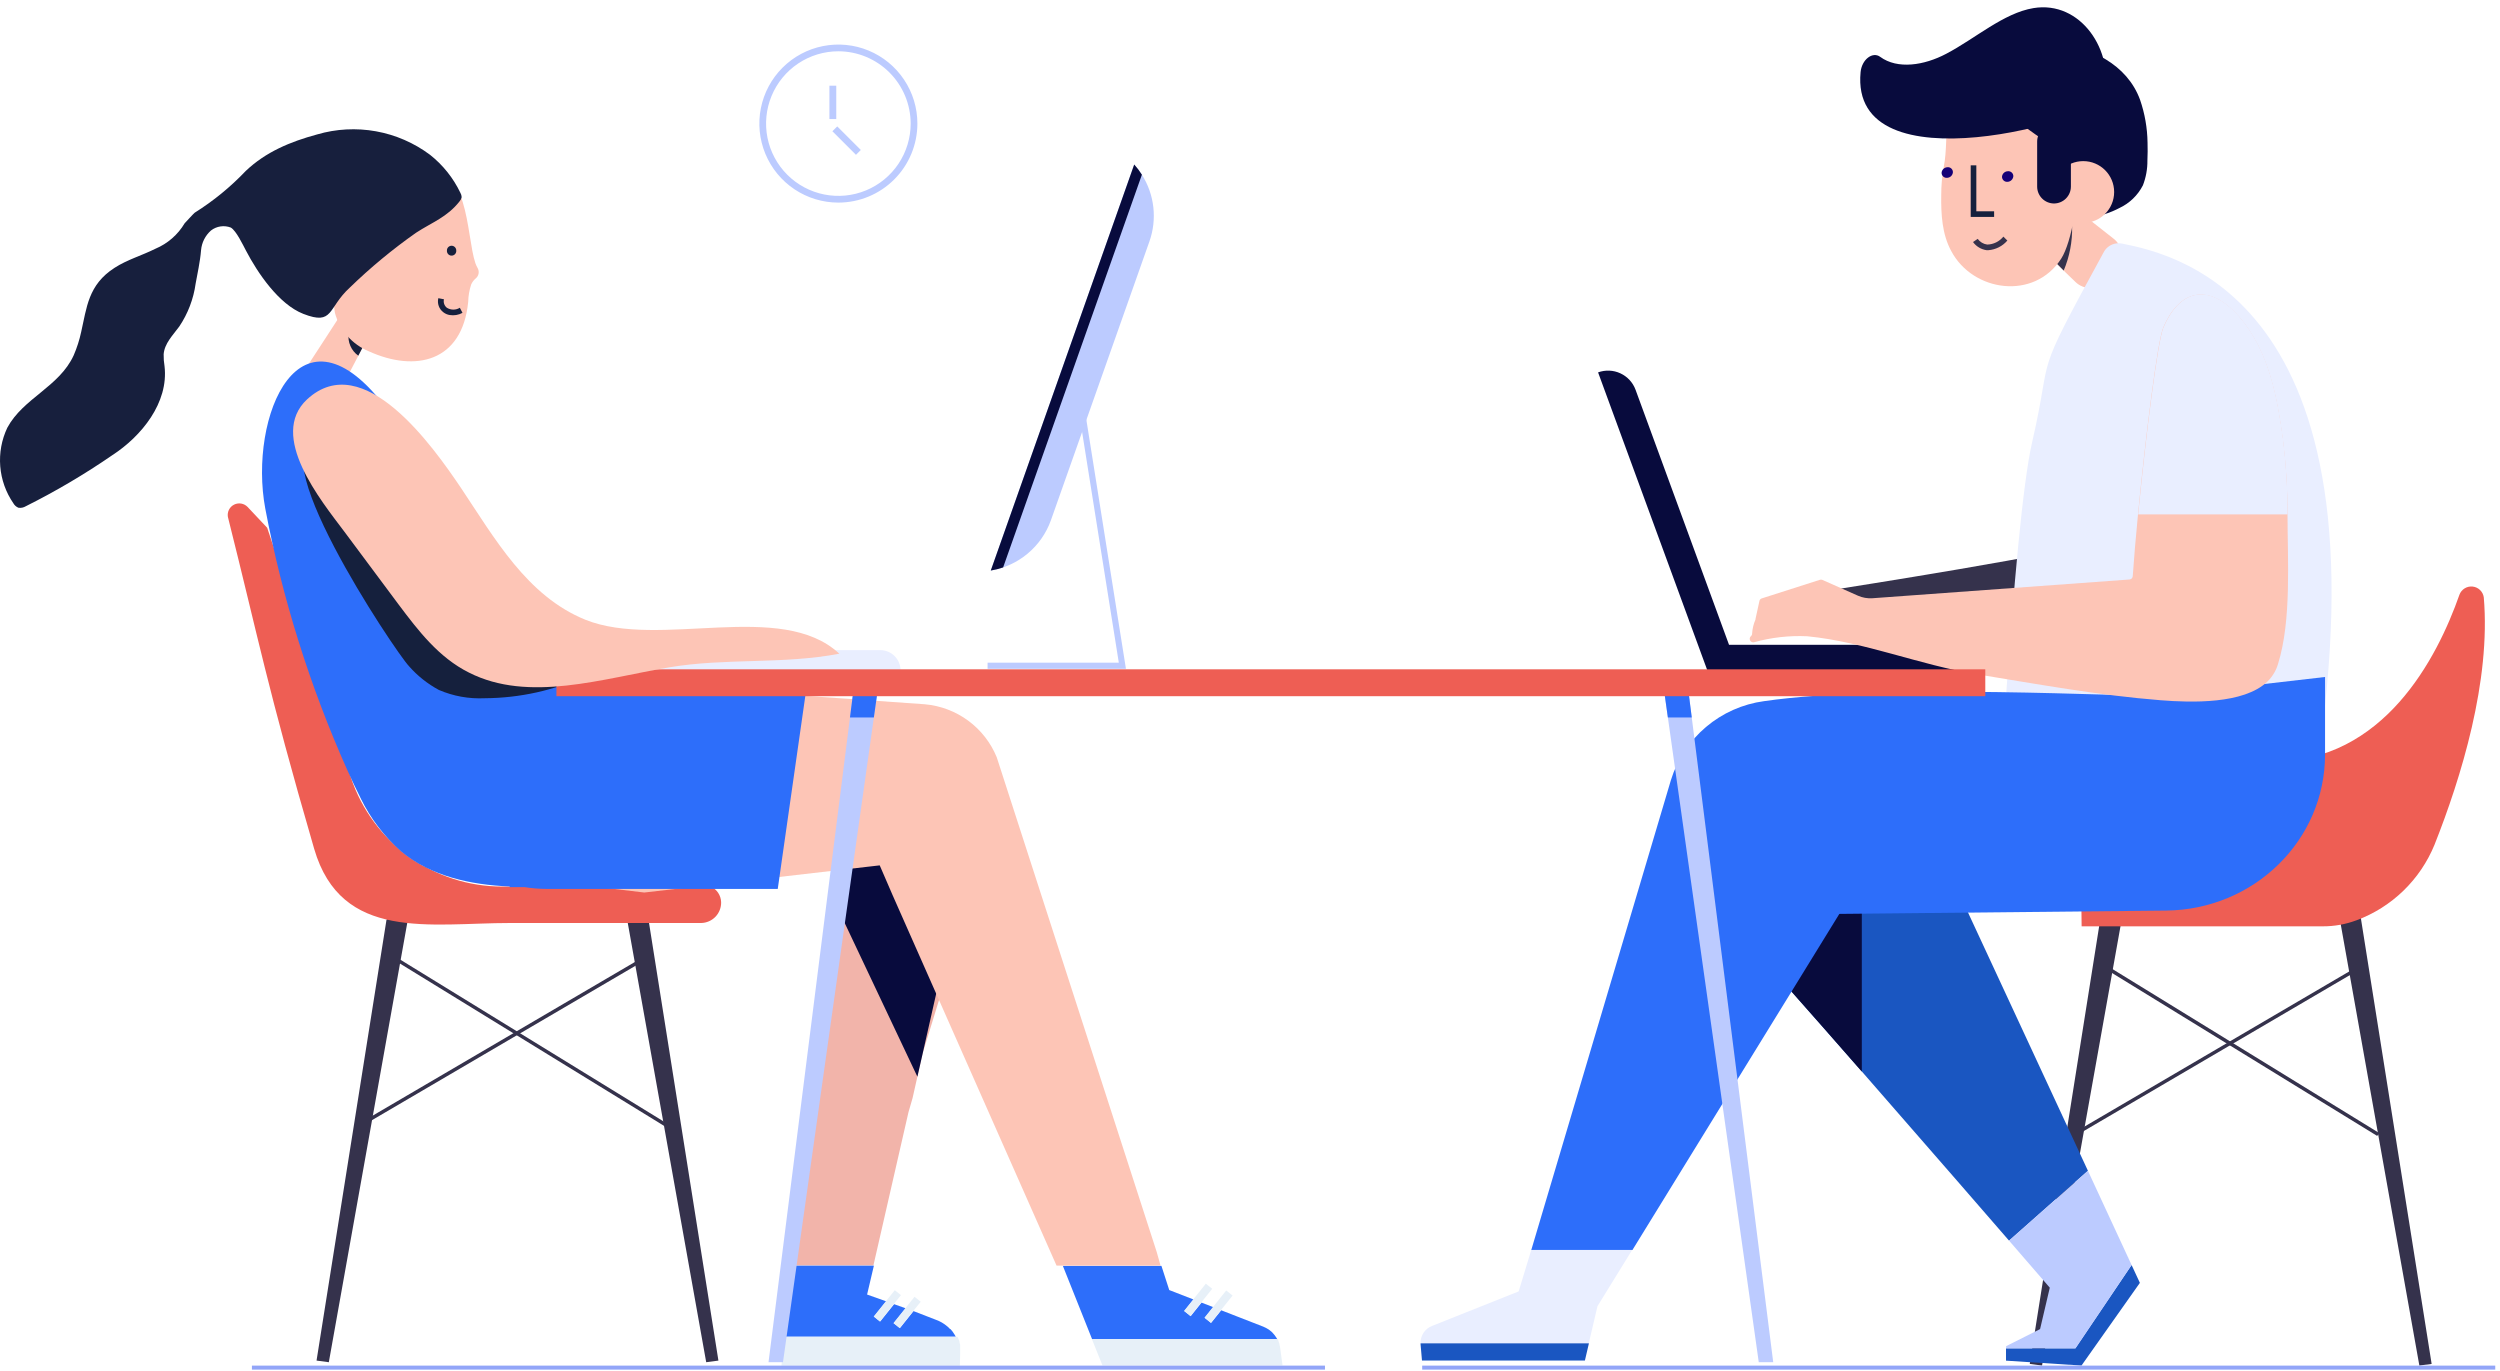 <svg width="299" height="164" viewBox="0 0 299 164" fill="none" xmlns="http://www.w3.org/2000/svg">
<path d="M79.403 134.643L45.717 113.939L45.985 113.615L79.679 134.318L79.403 134.643Z" fill="#35324C"/>
<path d="M43.687 134.44L43.419 134.107L77.682 114.029L77.958 114.361L43.687 134.44Z" fill="#35324C"/>
<path d="M85.923 162.727L77.56 109.985L74.767 108.629L84.462 162.922L85.923 162.727Z" fill="#35324C"/>
<path d="M37.858 162.727L46.228 109.985L49.021 108.629L39.327 162.922L37.858 162.727Z" fill="#35324C"/>
<path d="M85.022 106.031H60.063C56.068 106.033 52.174 104.78 48.929 102.449C45.685 100.119 43.255 96.827 41.982 93.04L40.992 90.077C38.036 83.817 35.877 76.396 34.107 69.544L31.955 63.122L29.609 60.629C29.404 60.417 29.137 60.276 28.847 60.227C28.556 60.178 28.258 60.222 27.995 60.355C27.732 60.487 27.518 60.7 27.385 60.963C27.252 61.226 27.206 61.524 27.254 61.814C30.9 76.331 31.939 82.112 37.574 101.517C40.821 112.648 51.449 110.391 61.021 110.391H83.86C84.182 110.385 84.499 110.315 84.793 110.185C85.087 110.056 85.353 109.87 85.575 109.637C85.796 109.405 85.97 109.131 86.085 108.831C86.201 108.531 86.256 108.211 86.247 107.89C86.234 107.498 86.112 107.116 85.896 106.788C85.68 106.46 85.377 106.198 85.022 106.031Z" fill="#EE5E54"/>
<path d="M134.662 79.985H118.115V79.254H133.809L129.173 50.115L129.896 50.001L134.662 79.985Z" fill="#BCCBFF"/>
<path d="M137.471 28.875L125.69 62.221C125.136 63.773 124.176 65.149 122.912 66.207C121.647 67.265 120.123 67.965 118.497 68.237L135.652 19.676C135.992 20.055 136.299 20.463 136.57 20.894C137.315 22.069 137.783 23.398 137.939 24.781C138.095 26.164 137.935 27.564 137.471 28.875Z" fill="#BCCBFF"/>
<path d="M136.57 20.894L119.974 67.863C119.493 68.029 118.999 68.153 118.497 68.237L135.652 19.676C135.992 20.055 136.299 20.463 136.57 20.894Z" fill="#080B3D"/>
<path d="M290.824 163.125L282.259 109.181L279.466 107.825L289.355 163.319L290.824 163.125Z" fill="#35324C"/>
<path d="M242.759 163.125L251.122 110.383L253.923 109.035L244.229 163.319L242.759 163.125Z" fill="#35324C"/>
<path d="M284.305 135.853L250.61 115.149L250.886 114.816L284.581 135.528L284.305 135.853Z" fill="#35324C"/>
<path d="M248.589 135.642L248.313 135.317L282.583 115.238L282.851 115.563L248.589 135.642Z" fill="#35324C"/>
<path d="M277.801 110.789C279.188 110.795 280.564 110.547 281.861 110.058C283.954 109.276 285.862 108.069 287.465 106.512C289.068 104.955 290.331 103.083 291.174 101.014C294.348 93.008 297.92 81.439 297.06 71.436C297.012 71.105 296.855 70.799 296.614 70.567C296.373 70.335 296.062 70.189 295.729 70.153C295.396 70.116 295.061 70.192 294.776 70.367C294.491 70.541 294.272 70.806 294.153 71.119C291.466 78.767 285.076 91.092 271.858 91.092C267.565 91.026 263.283 91.556 259.136 92.667C256.229 93.424 253.653 95.117 251.804 97.484C249.955 99.851 248.937 102.76 248.906 105.763L248.962 110.789H277.801Z" fill="#EE5E54"/>
<path d="M116.507 105.926L110.369 125.915L109.72 128.773L109.143 131.33L108.656 133.011L107.869 136.445L104.824 149.761L104.459 151.352H94.772L99.498 107.16L100.017 102.304L116.507 105.926Z" fill="#F2B4AA"/>
<path d="M93.831 159.869H114.315C114.263 159.771 114.206 159.677 114.145 159.585C114.134 159.557 114.118 159.532 114.096 159.512L113.934 159.268L113.877 159.195L113.666 158.951H113.625L113.357 158.684L113.292 158.635L113.065 158.456L112.959 158.375L112.756 158.245L112.627 158.164L112.407 158.05L112.294 157.993C112.177 157.938 112.058 157.889 111.936 157.847L109.257 156.808L107.633 158.846L106.894 158.253L108.323 156.475L106.935 155.98L105.271 158.058L104.532 157.466L105.993 155.639L103.704 154.827L104.516 151.376H94.773L93.831 159.869Z" fill="#2D6EFA"/>
<path d="M114.835 161.858C114.835 161.761 114.835 161.655 114.835 161.549C114.839 161.52 114.839 161.49 114.835 161.46V161.241C114.839 161.209 114.839 161.176 114.835 161.144C114.839 161.068 114.839 160.992 114.835 160.916C114.835 160.916 114.835 160.867 114.835 160.843C114.813 160.747 114.786 160.652 114.754 160.559V160.462C114.754 160.405 114.713 160.34 114.689 160.283L114.64 160.161C114.615 160.114 114.593 160.065 114.575 160.015L114.51 159.885H93.831L93.457 163.344H114.802L114.835 161.858Z" fill="#E7F0F8"/>
<path d="M105.23 158.05L106.894 155.964L107.755 154.9L107.016 154.307L105.953 155.631L104.491 157.457L105.23 158.05Z" fill="#E7F0F8"/>
<path d="M107.593 158.838L109.225 156.8L110.118 155.688L109.379 155.095L108.283 156.459L106.854 158.245L107.593 158.838Z" fill="#E7F0F8"/>
<path d="M113.13 113.712L110.37 125.915L109.72 128.773L99.498 107.16L100.821 94.064L113.13 113.712Z" fill="#080B3D"/>
<path d="M152.759 160.169L152.711 160.08L152.646 159.974C152.585 159.873 152.517 159.775 152.443 159.682L152.394 159.625C152.331 159.543 152.263 159.465 152.191 159.39L152.11 159.309L151.826 159.073L151.533 158.887L151.444 158.838C151.329 158.773 151.21 158.716 151.087 158.667L146.061 156.711L144.843 158.229L144.088 157.62L145.111 156.337L143.706 155.793L142.407 157.417L141.644 156.808L142.748 155.42L139.842 154.291L138.908 151.401H127.119L130.627 160.194L152.759 160.169Z" fill="#2D6EFA"/>
<path d="M131.853 163.303H153.392L153.108 161.217C153.108 161.087 153.06 160.965 153.027 160.835V160.746C152.992 160.624 152.949 160.504 152.897 160.389C152.901 160.372 152.901 160.356 152.897 160.34L152.8 160.145H130.586L131.853 163.303Z" fill="#E7F0F8"/>
<path d="M142.375 157.393L143.674 155.769L144.981 154.137L144.218 153.528L142.724 155.395L141.612 156.784L142.375 157.393Z" fill="#E7F0F8"/>
<path d="M144.819 158.205L146.028 156.686L147.417 154.949L146.654 154.34L145.078 156.313L144.055 157.596L144.819 158.205Z" fill="#E7F0F8"/>
<path d="M138.34 149.728L119.211 90.572C118.498 88.828 117.318 87.314 115.802 86.196C114.285 85.078 112.49 84.398 110.613 84.231L87.62 82.608L75.693 81.796V81.568C72.738 81.658 69.863 81.487 67.696 80.553C66.927 80.212 66.211 79.764 65.568 79.222H42.681V91.701C42.682 92.987 42.851 94.267 43.184 95.509C44.359 97.906 45.992 100.049 47.991 101.817C48.83 102.508 49.739 103.109 50.702 103.612L77.057 106.746L105.214 103.498L106.781 107.119L126.364 151.368H138.803L138.34 149.728Z" fill="#FDC5B6"/>
<path d="M44.637 39.138L41.333 45.455L36.315 44.529L36.331 44.44L39.628 39.373L39.668 39.308L40.764 37.62L40.821 37.538L42.202 38.115L42.364 38.18L44.637 39.138Z" fill="#FDC5B6"/>
<path d="M44.239 39.893L42.851 42.54C42.433 42.242 42.105 41.836 41.902 41.365C41.699 40.894 41.628 40.377 41.698 39.869C41.74 39.546 41.83 39.231 41.966 38.935L44.239 39.893Z" fill="#15203D"/>
<path d="M56.856 31.474C55.72 28.153 56.158 18.743 50.175 20.992C48.656 21.56 45.555 24.824 44.353 26.131C42.474 28.18 41.103 30.641 40.35 33.317C39.923 34.642 39.823 36.052 40.058 37.425C40.338 38.45 40.85 39.398 41.554 40.194C42.258 40.991 43.135 41.616 44.118 42.02C49.687 44.545 55.281 43.295 55.996 36.11C56.011 35.4 56.131 34.697 56.353 34.023C56.478 33.74 56.667 33.49 56.905 33.292C57.076 33.149 57.193 32.952 57.235 32.733C57.278 32.514 57.245 32.288 57.141 32.091C57.025 31.895 56.93 31.689 56.856 31.474Z" fill="#FDC5B6"/>
<path d="M53.779 37.677C53.507 37.632 53.251 37.52 53.032 37.352C52.776 37.161 52.581 36.9 52.473 36.599C52.365 36.299 52.348 35.973 52.423 35.663L53.097 35.793C53.052 35.978 53.06 36.172 53.122 36.352C53.184 36.532 53.297 36.69 53.446 36.808C53.679 36.953 53.948 37.029 54.222 37.029C54.496 37.029 54.764 36.953 54.997 36.808L55.314 37.417C54.846 37.672 54.305 37.764 53.779 37.677Z" fill="#15203D"/>
<path d="M53.942 30.572C54.089 30.588 54.236 30.547 54.353 30.456C54.47 30.365 54.547 30.232 54.567 30.085V30.028C54.585 29.88 54.544 29.73 54.453 29.612C54.362 29.493 54.228 29.415 54.08 29.395C54.007 29.386 53.933 29.391 53.862 29.411C53.791 29.43 53.724 29.464 53.666 29.509C53.608 29.554 53.56 29.611 53.523 29.675C53.487 29.739 53.464 29.809 53.455 29.882V29.939C53.436 30.087 53.477 30.237 53.568 30.356C53.659 30.474 53.794 30.552 53.942 30.572Z" fill="#15203D"/>
<path d="M41.722 30.15C41.596 30.835 41.676 31.543 41.951 32.182C42.227 32.822 42.686 33.366 43.27 33.745C43.855 34.125 44.539 34.322 45.236 34.312C45.932 34.303 46.61 34.087 47.184 33.692C47.759 33.298 48.203 32.741 48.461 32.094C48.719 31.447 48.779 30.738 48.634 30.056C48.489 29.375 48.146 28.752 47.647 28.265C47.148 27.779 46.516 27.452 45.831 27.325C45.375 27.239 44.907 27.244 44.454 27.34C44.001 27.436 43.571 27.62 43.189 27.883C42.807 28.145 42.481 28.481 42.23 28.87C41.978 29.259 41.806 29.694 41.722 30.15Z" fill="#FDC5B6"/>
<path d="M249.717 140.026L240.283 148.38L234.145 141.309C230.516 137.127 226.44 132.451 222.681 128.156C216.113 120.646 210.502 114.305 209.95 113.842L220.132 96.093L221.934 96.824L222.681 97.133L231.474 100.786L233.512 105.171L234.137 105.617V106.47L249.717 140.026Z" fill="#1A56C1"/>
<path d="M249.709 140.026L254.938 151.295L248.215 161.257H239.918V162.735L248.946 163.319L255.929 153.43L249.709 140.026Z" fill="#1A56C1"/>
<path d="M254.938 151.295L249.717 140.026L240.283 148.38L245.154 154.007L243.993 158.96L239.934 160.998V161.257H248.232L254.938 151.295Z" fill="#BCCBFF"/>
<path d="M222.673 97.133V128.156C216.104 120.646 210.494 114.305 209.942 113.842L220.123 96.093L221.926 96.824L222.673 97.133Z" fill="#080B3D"/>
<path d="M100.018 10.25H99.198V14.237H100.018V10.25Z" fill="#BCCBFF"/>
<path d="M100.134 15.118L99.554 15.698L102.373 18.517L102.953 17.937L100.134 15.118Z" fill="#BCCBFF"/>
<path d="M100.269 24.231C98.4 24.231 96.573 23.677 95.019 22.639C93.465 21.6 92.253 20.124 91.538 18.397C90.823 16.67 90.635 14.77 91 12.937C91.365 11.104 92.265 9.42 93.587 8.098C94.908 6.776 96.592 5.876 98.425 5.512C100.259 5.147 102.159 5.334 103.886 6.049C105.613 6.765 107.089 7.976 108.127 9.53C109.166 11.084 109.72 12.912 109.72 14.781C109.718 17.287 108.721 19.689 106.949 21.461C105.178 23.233 102.775 24.229 100.269 24.231ZM100.269 6.134C98.559 6.134 96.887 6.641 95.465 7.591C94.043 8.541 92.935 9.892 92.281 11.472C91.626 13.052 91.455 14.79 91.788 16.468C92.122 18.145 92.946 19.686 94.155 20.895C95.364 22.104 96.905 22.928 98.582 23.261C100.26 23.595 101.998 23.424 103.578 22.769C105.158 22.115 106.509 21.007 107.459 19.585C108.409 18.163 108.916 16.491 108.916 14.781C108.912 12.489 107.999 10.292 106.379 8.671C104.758 7.051 102.561 6.138 100.269 6.134Z" fill="#BCCBFF"/>
<path d="M253.119 32.253L251.877 33.625C251.646 33.876 251.367 34.077 251.057 34.218C250.747 34.359 250.412 34.436 250.071 34.445C249.73 34.454 249.391 34.395 249.074 34.271C248.757 34.147 248.467 33.96 248.223 33.722L247.046 32.586L246.859 32.399L246.389 31.945L245.195 30.775L243.985 29.59L247.355 26.675L247.55 26.513L248.508 25.701L248.816 25.425L252.811 28.567C253.082 28.783 253.306 29.052 253.469 29.357C253.633 29.663 253.732 29.998 253.761 30.343C253.79 30.689 253.748 31.036 253.637 31.364C253.527 31.693 253.351 31.995 253.119 32.253Z" fill="#FDC5B6"/>
<path d="M246.819 32.358L245.658 31.181L244.456 30.004L247.826 27.089C247.864 28.897 247.521 30.692 246.819 32.358Z" fill="#35324C"/>
<path d="M256.846 17.054C256.821 15.312 256.52 13.586 255.953 11.939C254.394 7.66 249.969 5.582 245.845 5.208C243.115 4.974 240.367 5.323 237.782 6.231C234.729 7.344 234.786 8.294 234.673 11.541C234.494 16.721 235.152 20.886 239.747 23.639C243.807 26.074 249.133 27.17 253.476 24.881C254.692 24.313 255.684 23.356 256.294 22.161C256.659 21.216 256.841 20.21 256.83 19.198C256.862 18.483 256.87 17.768 256.846 17.054Z" fill="#080B3D"/>
<path d="M232.172 23.346C232.169 22.195 232.272 21.045 232.481 19.912C233.203 16.388 232.018 10.064 235.355 8.7C235.696 9.211 239.82 12.938 240.226 13.384C242.564 16.177 246.827 17.371 248.02 20.813C248.832 23.103 247.785 28.981 246.518 30.938C243.271 35.964 235.964 34.908 233.374 30.037C232.269 28.015 232.14 25.636 232.172 23.346Z" fill="#FDC5B6"/>
<path d="M249.157 26.659C251.198 26.659 252.852 25.005 252.852 22.965C252.852 20.924 251.198 19.27 249.157 19.27C247.117 19.27 245.463 20.924 245.463 22.965C245.463 25.005 247.117 26.659 249.157 26.659Z" fill="#FDC5B6"/>
<path d="M250.96 64.705C248.524 65.963 219.571 70.486 219.571 70.486C219.571 70.486 217.03 75.893 218.589 75.812C220.148 75.731 230.638 78.199 232.538 78.475C234.437 78.751 247.152 76.21 247.152 76.21L254.93 75.049L250.96 64.705Z" fill="#35324C"/>
<path d="M253.818 29.135C260.573 30.491 286.676 36.296 276.551 95.103L273.303 99.974L238.578 105.349C238.578 105.349 240.754 62.821 243.035 52.924C245.715 41.306 242.824 46.242 251.682 30.02C251.906 29.673 252.23 29.402 252.612 29.244C252.993 29.086 253.414 29.048 253.818 29.135Z" fill="#E9EEFF"/>
<path d="M240.21 80.61H204.356L191.13 44.537C192 44.22 192.96 44.261 193.8 44.651C194.64 45.04 195.292 45.747 195.612 46.616L206.792 77.119H236.727C237.652 77.121 238.539 77.49 239.193 78.144C239.848 78.798 240.216 79.685 240.218 80.61H240.21Z" fill="#080B3D"/>
<path d="M251.707 11.622C251.155 14.229 221.163 22.778 222.527 8.618C222.673 7.116 223.964 6.126 224.873 6.8C226.943 8.318 230.118 7.831 232.765 6.434C236.264 4.599 239.625 1.563 243.198 0.97C248.832 0.036 252.892 6.012 251.707 11.622Z" fill="#080B3D"/>
<path d="M245.658 24.337C245.123 24.335 244.611 24.121 244.234 23.742C243.856 23.363 243.644 22.85 243.644 22.315V16.932C243.644 16.398 243.856 15.885 244.234 15.506C244.611 15.127 245.123 14.913 245.658 14.911C246.193 14.913 246.706 15.127 247.085 15.505C247.464 15.884 247.677 16.397 247.679 16.932V22.315C247.677 22.851 247.464 23.364 247.085 23.742C246.706 24.121 246.193 24.335 245.658 24.337Z" fill="#080B3D"/>
<path d="M258.648 83.208H259.201H257.991H258.64C254.337 83.371 226.164 81.674 210.981 83.858C208.417 84.205 206.006 85.278 204.032 86.951C202.058 88.624 200.604 90.828 199.842 93.3L183.141 149.501H195.238L219.985 109.303L259.054 108.905C269.609 108.8 278.077 100.478 278.077 90.231V80.967L258.648 83.208Z" fill="#2D6EFA"/>
<path d="M181.631 154.453L171.279 158.578C170.86 158.739 170.502 159.026 170.254 159.4C170.007 159.774 169.882 160.216 169.899 160.665H190.018L191.057 156.223L195.206 149.493H183.141L181.631 154.453Z" fill="#E9EEFF"/>
<path d="M169.899 160.762L170.069 162.719H189.555L190.034 160.665H169.899V160.762Z" fill="#1A56C1"/>
<path d="M240.104 21.747C240.021 21.755 239.936 21.745 239.856 21.719C239.776 21.692 239.702 21.649 239.64 21.593C239.577 21.536 239.527 21.467 239.492 21.39C239.458 21.314 239.439 21.23 239.439 21.146C239.451 20.969 239.528 20.803 239.655 20.68C239.783 20.557 239.952 20.486 240.129 20.48C240.213 20.47 240.298 20.477 240.378 20.503C240.459 20.528 240.533 20.57 240.596 20.626C240.659 20.682 240.709 20.751 240.744 20.828C240.778 20.905 240.795 20.989 240.795 21.073C240.781 21.25 240.704 21.416 240.577 21.54C240.45 21.664 240.282 21.738 240.104 21.747Z" fill="#150077"/>
<path d="M237.807 29.923H237.596C237.274 29.877 236.964 29.767 236.685 29.6C236.406 29.433 236.164 29.211 235.972 28.948L236.532 28.567C236.665 28.752 236.835 28.908 237.03 29.025C237.225 29.143 237.443 29.219 237.669 29.249C238.041 29.241 238.406 29.152 238.74 28.988C239.074 28.824 239.368 28.589 239.601 28.299L240.08 28.77C239.796 29.102 239.449 29.375 239.059 29.573C238.668 29.771 238.243 29.89 237.807 29.923Z" fill="#35324C"/>
<path d="M238.497 25.944H235.696V19.774H236.37V25.271H238.497V25.944Z" fill="#15203D"/>
<path d="M232.878 21.268C232.794 21.277 232.709 21.268 232.629 21.242C232.548 21.216 232.474 21.173 232.411 21.117C232.348 21.06 232.298 20.991 232.264 20.913C232.23 20.835 232.212 20.752 232.213 20.667C232.226 20.491 232.304 20.326 232.431 20.203C232.559 20.081 232.726 20.009 232.903 20.001C232.987 19.991 233.072 19.998 233.152 20.023C233.233 20.049 233.307 20.091 233.37 20.147C233.433 20.203 233.483 20.272 233.518 20.349C233.552 20.426 233.569 20.509 233.569 20.594C233.557 20.771 233.48 20.939 233.352 21.063C233.225 21.187 233.056 21.26 232.878 21.268Z" fill="#150077"/>
<path d="M87.62 82.616L75.693 81.804V81.576C72.737 81.666 69.863 81.495 67.695 80.562C66.927 80.22 66.211 79.772 65.568 79.23C62.8 76.965 60.559 73.076 58.781 70.502C54.299 63.536 51.287 55.66 46.342 49.003C35.828 34.835 29.682 49.904 31.728 60.832C33.776 71.599 37.067 82.091 41.536 92.099C42.047 93.244 42.591 94.397 43.16 95.517C44.334 97.914 45.967 100.057 47.966 101.825C51.53 104.797 56.28 105.828 60.957 106.023V106.104H62.767C63.634 106.244 64.511 106.315 65.39 106.315H93.019L96.405 82.608L87.62 82.616Z" fill="#2D6EFA"/>
<path d="M107.633 80.188H79.103C79.103 79.542 79.359 78.922 79.816 78.466C80.273 78.009 80.892 77.752 81.538 77.752H105.271C105.917 77.752 106.536 78.009 106.993 78.466C107.45 78.922 107.706 79.542 107.706 80.188H107.633Z" fill="#E9EEFF"/>
<path d="M48.916 79.677C49.928 80.829 51.138 81.791 52.488 82.518C54.216 83.262 56.09 83.6 57.969 83.509C62.176 83.486 66.329 82.561 70.147 80.797C67.647 81.966 54.161 69.585 52.156 67.75C49.963 65.736 40.691 52.94 38.597 52.802C30.128 52.258 47.235 77.915 48.916 79.677Z" fill="#15203D"/>
<path d="M158.467 163.328H30.128V163.807H158.467V163.328Z" fill="#92A5F8"/>
<path d="M298.432 163.328H170.094V163.807H298.432V163.328Z" fill="#92A5F8"/>
<path d="M271.168 81.528C268.343 84.239 262.042 84.036 258.445 83.752C250.935 83.16 243.734 81.828 236.337 80.626C229.59 79.53 223.006 76.77 216.137 76.096C213.987 75.996 211.836 76.24 209.763 76.819C209.673 76.835 209.579 76.822 209.497 76.781C209.414 76.739 209.348 76.672 209.307 76.589C209.267 76.506 209.255 76.412 209.272 76.322C209.29 76.231 209.337 76.149 209.406 76.088C209.452 76.05 209.489 76.003 209.514 75.95C209.539 75.897 209.552 75.838 209.552 75.779C209.587 75.197 209.724 74.625 209.958 74.091V74.026L210.437 71.834C210.46 71.764 210.5 71.703 210.555 71.654C210.609 71.606 210.675 71.572 210.746 71.557L217.647 69.349C217.741 69.313 217.845 69.313 217.939 69.349L222.202 71.241C222.75 71.485 223.349 71.591 223.947 71.549L254.686 69.308C254.787 69.301 254.882 69.257 254.954 69.186C255.025 69.114 255.068 69.019 255.076 68.919C255.214 66.881 255.433 64.315 255.701 61.547C256.594 52.299 258.031 40.827 258.713 39.203C260.589 34.77 264.064 33.649 267.782 37.879C271.387 41.988 272.386 47.744 273.044 52.656C273.412 55.605 273.593 58.575 273.588 61.547C273.588 67.011 274.083 74.172 272.451 79.409C272.216 80.215 271.773 80.945 271.168 81.528Z" fill="#FDC5B6"/>
<path d="M273.588 61.522H255.726C256.619 52.275 258.056 40.802 258.738 39.178C260.613 34.745 264.088 33.625 267.807 37.855C271.412 41.963 272.41 47.72 273.068 52.632C273.428 55.581 273.602 58.551 273.588 61.522Z" fill="#E9EEFF"/>
<path d="M105.303 80.188L104.515 85.806L93.644 162.922H91.915L101.657 85.806L102.372 80.188H105.303Z" fill="#BCCBFF"/>
<path d="M212.077 162.922H210.348L199.477 85.806L198.689 80.188H201.62L202.334 85.806L212.077 162.922Z" fill="#BCCBFF"/>
<path d="M102.372 80.188H105.303L104.515 85.806H101.657L102.372 80.188Z" fill="#2D6EFA"/>
<path d="M202.334 85.806H199.477L198.689 80.188H201.62L202.334 85.806Z" fill="#2D6EFA"/>
<path d="M237.441 80.05H66.55V83.265H237.441V80.05Z" fill="#EE5E54"/>
<path d="M41.195 63.601L47.69 72.321C50.02 75.422 52.472 78.637 56.085 80.44C63.238 84.069 72.023 81.162 80.085 79.806C86.84 78.678 93.652 79.474 100.383 78.183C93.425 71.687 78.876 77.679 70.018 74.123C63.035 71.298 59.162 64.38 55.111 58.323C51.863 53.517 43.468 41.525 36.721 47.769C32.053 52.129 38.369 59.834 41.195 63.601Z" fill="#FDC5B6"/>
<path d="M55.07 23.078C54.223 21.299 52.979 19.738 51.433 18.515C49.524 17.089 47.31 16.126 44.965 15.703C42.62 15.281 40.209 15.409 37.923 16.08C34.716 16.948 31.785 18.174 29.398 20.44C27.577 22.356 25.523 24.036 23.284 25.441C23.211 25.482 22.082 26.708 22.082 26.708C21.273 28.071 20.046 29.139 18.583 29.752C16.959 30.564 15.222 31.051 13.711 32.026C10.529 34.063 10.375 36.808 9.709 39.698C9.504 40.656 9.205 41.592 8.816 42.491C7.086 46.275 2.783 47.606 0.875 51.154C0.194 52.592 -0.098 54.183 0.029 55.769C0.156 57.355 0.697 58.88 1.598 60.191C1.734 60.434 1.949 60.623 2.207 60.727C2.511 60.772 2.821 60.709 3.084 60.548C6.678 58.752 10.143 56.706 13.452 54.426C16.902 52.185 20.191 48.174 19.679 43.798C19.599 43.326 19.564 42.848 19.573 42.369C19.671 41.078 20.678 40.088 21.441 39.049C22.475 37.51 23.145 35.754 23.398 33.917C23.593 32.797 23.933 31.335 24.047 29.915C24.128 29.01 24.552 28.17 25.233 27.568C25.565 27.309 25.959 27.141 26.376 27.08C26.793 27.018 27.219 27.067 27.611 27.219C28.269 27.617 29.057 29.297 29.422 29.98C30.802 32.626 33.343 36.394 36.275 37.538C39.928 38.959 39.141 36.864 41.828 34.404C44.294 32.009 46.947 29.813 49.76 27.836C51.676 26.586 53.495 25.969 54.973 24.069C55.095 23.93 55.179 23.762 55.216 23.582C55.207 23.405 55.157 23.233 55.07 23.078Z" fill="#171F3D"/>
</svg>
